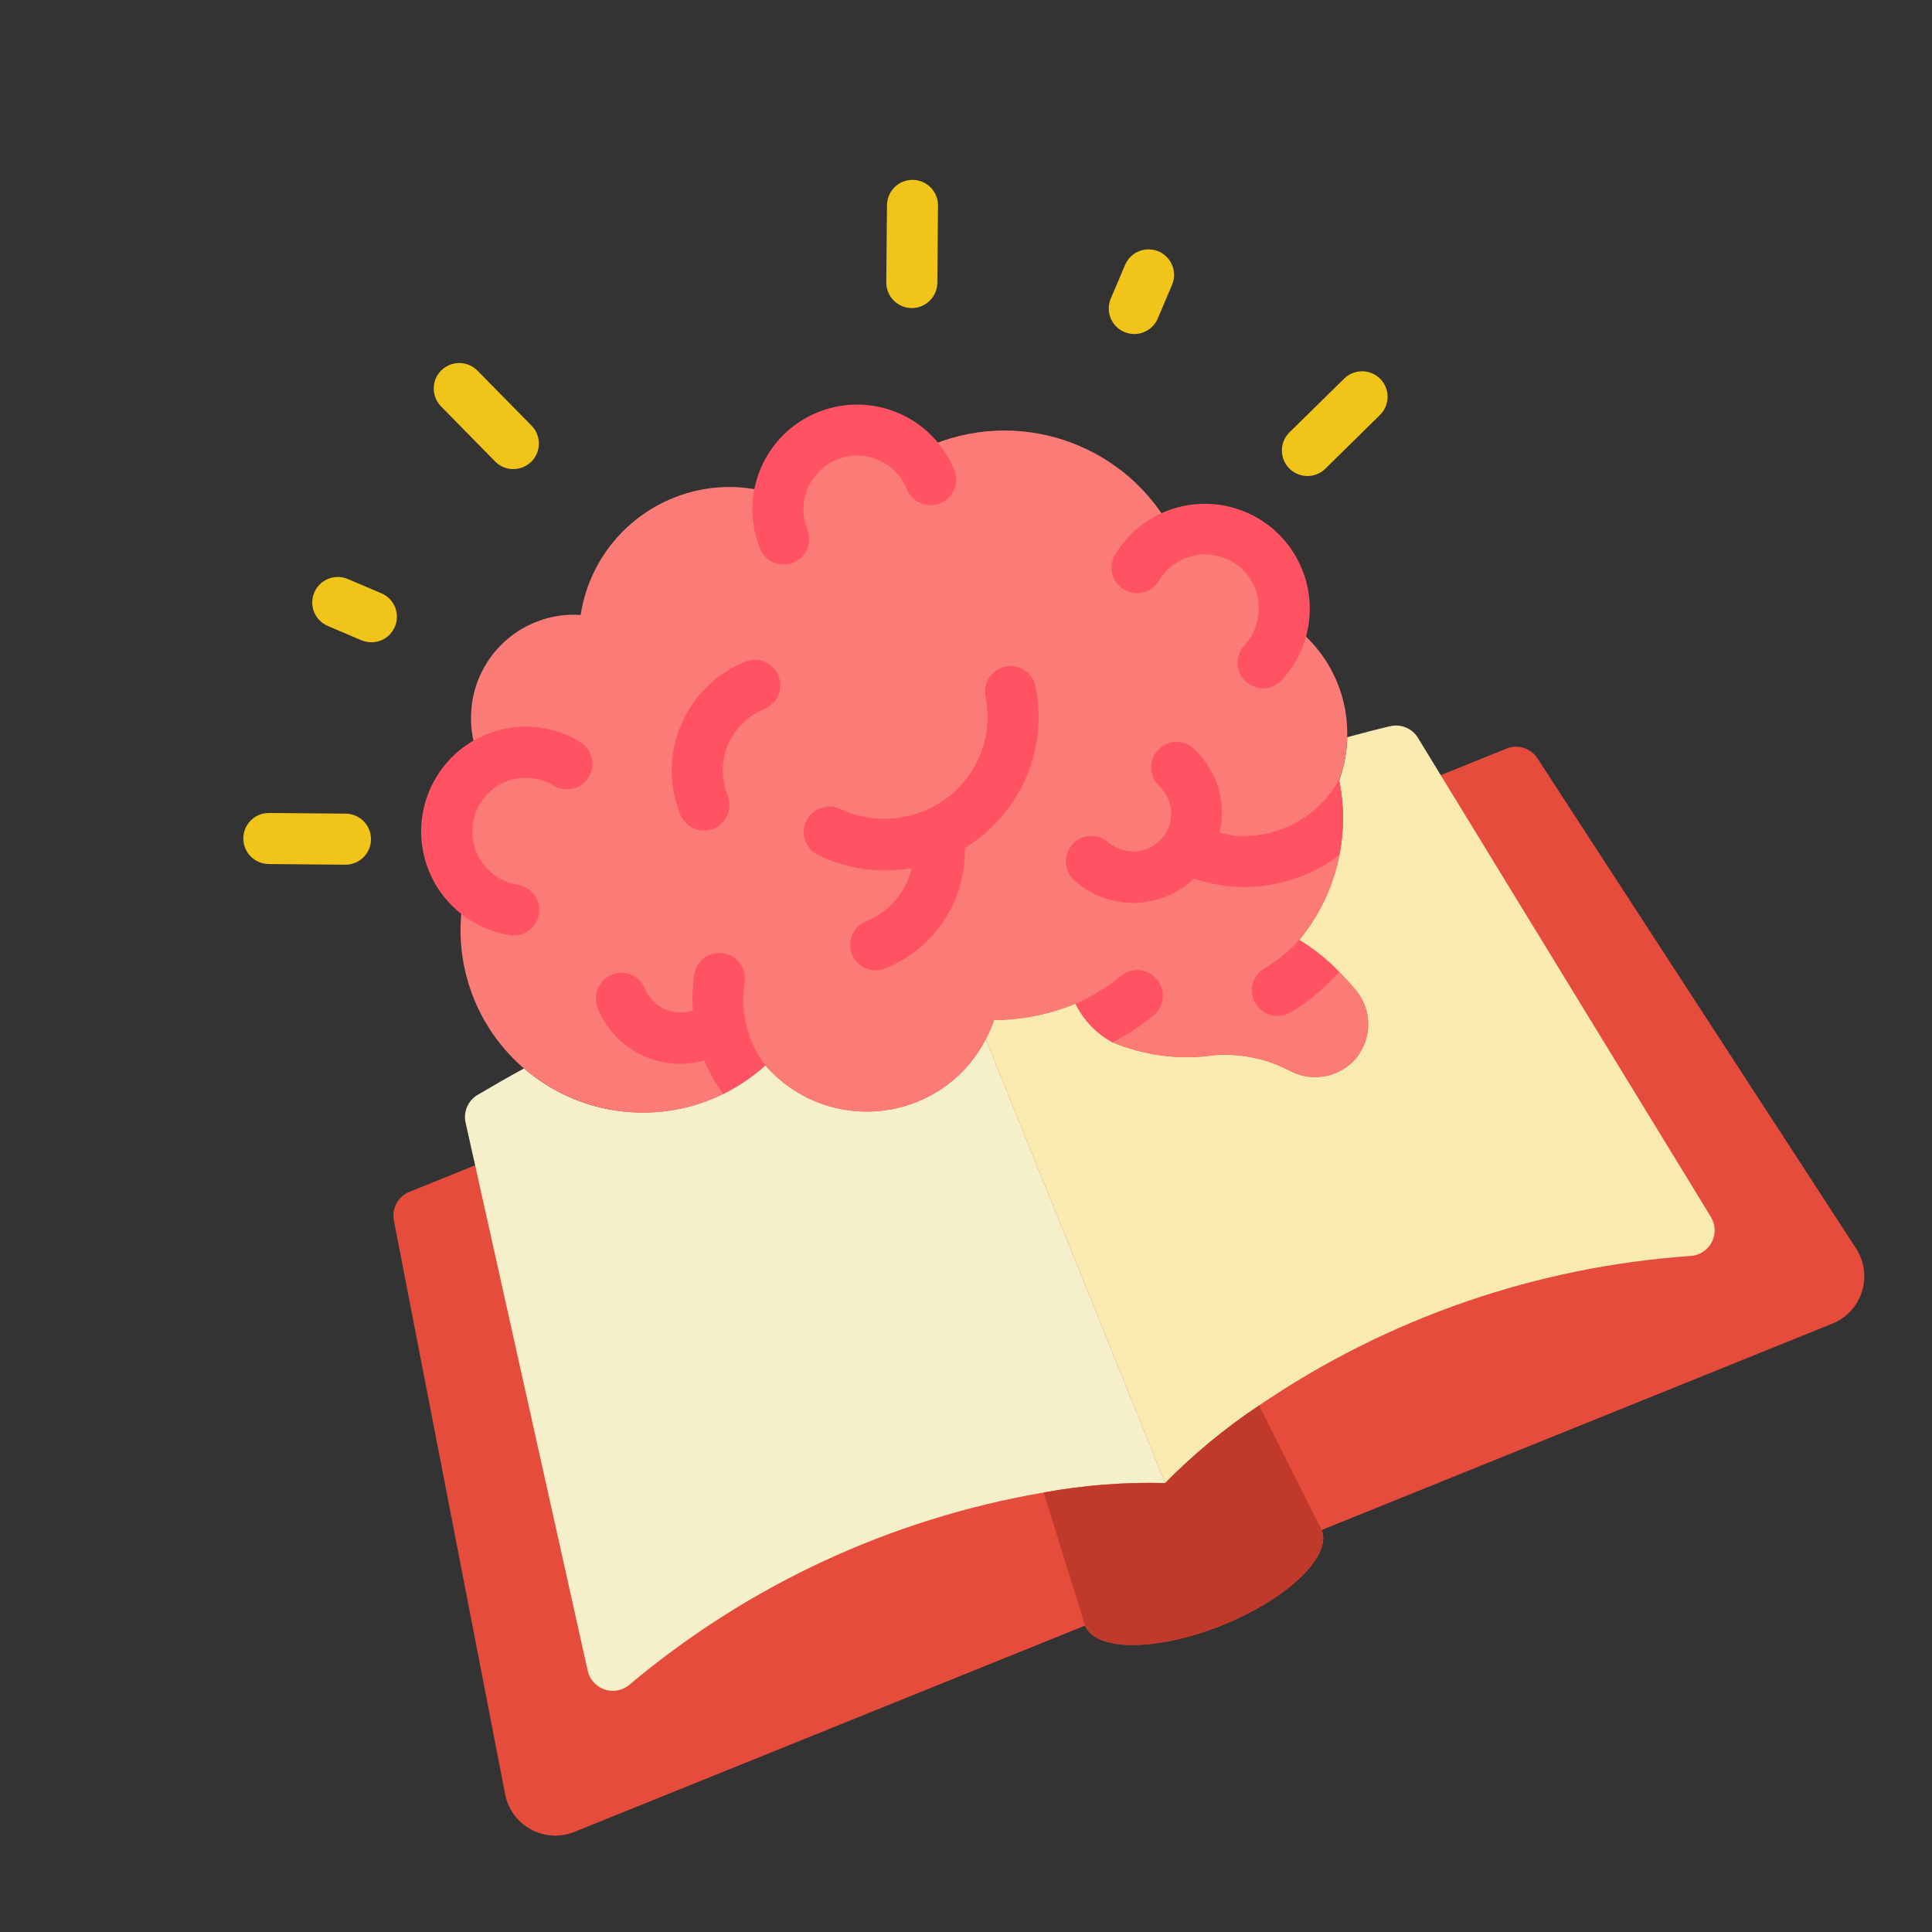<svg width="53" height="53" viewBox="0 0 53 53" fill="none" xmlns="http://www.w3.org/2000/svg">
<rect x="0" y="0" width="53" height="53" fill="#333333" stroke="none"/>
<path d="M13.034 31.967L11.229 32.697C10.918 32.823 10.741 33.151 10.805 33.48L13.858 49.224C13.939 49.635 14.199 49.989 14.567 50.188C14.936 50.387 15.374 50.41 15.762 50.252L29.766 44.594C30.055 45.308 31.745 45.305 33.537 44.581C35.329 43.856 36.547 42.685 36.258 41.971L50.263 36.312C50.651 36.157 50.951 35.835 51.077 35.435C51.204 35.036 51.146 34.601 50.918 34.25L42.177 20.804C41.994 20.523 41.639 20.41 41.328 20.535L13.034 31.967Z" fill="#E64C3C"/>
<path d="M27.042 28.504L31.963 40.684C30.847 40.655 29.73 40.742 28.631 40.943C24.437 41.663 20.511 43.486 17.255 46.227C17.066 46.38 16.812 46.425 16.582 46.346C16.352 46.267 16.179 46.075 16.124 45.838L13.034 31.967L12.772 30.796C12.706 30.499 12.838 30.193 13.1 30.037C13.515 29.793 13.943 29.545 14.377 29.309C15.793 30.531 17.774 30.859 19.508 30.159C19.625 30.111 19.733 30.06 19.841 30.009C20.259 29.801 20.648 29.537 20.997 29.225C21.003 29.238 21.013 29.25 21.025 29.259C22.061 30.423 23.717 30.809 25.161 30.224C25.976 29.897 26.644 29.287 27.042 28.504Z" fill="#F5EFCA"/>
<path d="M46.393 34.454C42.148 34.745 38.056 36.16 34.539 38.556C33.61 39.175 32.746 39.889 31.963 40.685L27.042 28.505C27.133 28.338 27.209 28.163 27.269 27.983C28.022 27.978 28.767 27.831 29.465 27.548L29.504 27.533C29.725 27.983 30.081 28.354 30.522 28.594C31.404 28.962 32.369 29.084 33.315 28.946C34.02 28.893 34.727 29.036 35.356 29.36C35.928 29.679 36.642 29.584 37.111 29.127C37.52 28.713 37.645 28.096 37.428 27.556C37.372 27.415 37.294 27.283 37.195 27.167C37.049 26.992 36.896 26.819 36.733 26.659C36.408 26.322 36.041 26.029 35.641 25.786C36.647 24.569 37.05 22.963 36.737 21.415C36.746 21.382 36.761 21.345 36.77 21.311C36.887 20.96 36.951 20.593 36.958 20.224C37.352 20.117 37.742 20.013 38.135 19.922C38.432 19.852 38.739 19.98 38.898 20.24L39.523 21.264L46.937 33.388C47.062 33.597 47.071 33.855 46.96 34.072C46.85 34.288 46.636 34.433 46.393 34.454Z" fill="#F9EAB0"/>
<path d="M36.258 41.97C36.547 42.684 35.329 43.856 33.537 44.58C31.745 45.304 30.055 45.308 29.766 44.593L28.631 40.944C29.73 40.743 30.846 40.656 31.963 40.685C32.746 39.889 33.609 39.175 34.539 38.556L36.258 41.97Z" fill="#C03A2B"/>
<path d="M36.695 18.751C36.883 19.218 36.973 19.719 36.957 20.223C36.95 20.593 36.887 20.959 36.77 21.311C36.761 21.345 36.746 21.381 36.737 21.415C37.049 22.962 36.647 24.568 35.64 25.785C36.04 26.028 36.408 26.321 36.733 26.658C36.896 26.819 37.048 26.991 37.195 27.166C37.293 27.282 37.371 27.414 37.428 27.555C37.645 28.095 37.52 28.712 37.111 29.126C36.642 29.583 35.928 29.678 35.355 29.359C34.726 29.036 34.02 28.892 33.315 28.945C32.369 29.084 31.404 28.962 30.521 28.593C30.081 28.354 29.725 27.983 29.504 27.532L29.465 27.548C28.767 27.831 28.022 27.978 27.268 27.982C27.209 28.163 27.133 28.337 27.042 28.504C26.644 29.286 25.976 29.897 25.161 30.223C23.717 30.809 22.061 30.423 21.025 29.259C21.013 29.25 21.003 29.238 20.996 29.225C20.648 29.537 20.259 29.801 19.84 30.009C19.733 30.06 19.625 30.111 19.508 30.158C17.753 30.866 15.748 30.523 14.329 29.272C12.909 28.02 12.317 26.075 12.798 24.245C12.635 24.064 12.505 23.856 12.414 23.63C12.022 22.672 12.361 21.57 13.224 20.999C13.226 20.994 13.23 20.99 13.234 20.987C13.196 20.912 13.159 20.836 13.124 20.752C12.978 20.392 12.909 20.006 12.923 19.617C12.95 18.492 13.643 17.491 14.688 17.069C15.081 16.908 15.505 16.84 15.929 16.87C16.15 15.427 17.115 14.207 18.469 13.661C19.396 13.282 20.43 13.26 21.373 13.597C21.512 12.795 22.088 12.137 22.866 11.895C23.644 11.652 24.492 11.865 25.062 12.447C25.239 12.351 25.421 12.265 25.608 12.188C28.125 11.176 30.998 12.26 32.219 14.683L32.239 14.675C32.773 14.459 33.373 14.465 33.904 14.691C34.434 14.917 34.853 15.346 35.067 15.881C35.208 16.231 35.258 16.611 35.212 16.986C35.881 17.402 36.401 18.02 36.695 18.751Z" fill="#FB7B76"/>
<path d="M31.379 9.112C31.116 9.218 30.816 9.156 30.617 8.954C30.419 8.752 30.362 8.45 30.472 8.19L30.859 7.278C30.954 7.043 31.167 6.878 31.419 6.846C31.67 6.814 31.918 6.919 32.069 7.122C32.221 7.325 32.25 7.594 32.148 7.825L31.761 8.737C31.689 8.908 31.551 9.043 31.379 9.112Z" fill="#F0C419"/>
<path d="M10.451 17.569C10.278 17.638 10.086 17.636 9.915 17.564L9.003 17.177C8.769 17.082 8.603 16.868 8.571 16.617C8.539 16.366 8.644 16.117 8.847 15.966C9.05 15.815 9.319 15.785 9.55 15.888L10.462 16.275C10.723 16.385 10.891 16.642 10.888 16.925C10.886 17.209 10.713 17.462 10.451 17.569Z" fill="#F0C419"/>
<path d="M14.344 12.817C14.082 12.923 13.781 12.861 13.582 12.659L12.11 11.16C11.928 10.983 11.857 10.721 11.922 10.476C11.988 10.231 12.182 10.041 12.428 9.979C12.674 9.917 12.934 9.994 13.108 10.178L14.582 11.677C14.712 11.809 14.784 11.988 14.783 12.174C14.781 12.36 14.706 12.537 14.573 12.668C14.507 12.732 14.43 12.782 14.344 12.817Z" fill="#F0C419"/>
<path d="M25.276 8.4C25.191 8.434 25.099 8.451 25.008 8.451C24.822 8.449 24.644 8.374 24.514 8.241C24.384 8.108 24.312 7.93 24.313 7.744L24.332 5.643C24.329 5.389 24.464 5.153 24.683 5.027C24.904 4.9 25.175 4.903 25.392 5.034C25.61 5.164 25.741 5.402 25.732 5.656L25.714 7.757C25.712 8.04 25.539 8.293 25.276 8.4Z" fill="#F0C419"/>
<path d="M36.13 13.007C35.82 13.133 35.464 13.023 35.281 12.742C35.096 12.463 35.137 12.091 35.376 11.858L36.876 10.385C37.054 10.21 37.312 10.143 37.553 10.21C37.794 10.277 37.981 10.467 38.044 10.709C38.106 10.952 38.035 11.209 37.856 11.384L36.359 12.856C36.293 12.921 36.216 12.972 36.13 13.007Z" fill="#F0C419"/>
<path d="M9.738 23.67C9.652 23.705 9.561 23.722 9.469 23.721L7.369 23.703C7.118 23.7 6.888 23.565 6.765 23.347C6.642 23.129 6.644 22.863 6.771 22.647C6.898 22.431 7.13 22.3 7.38 22.302L9.481 22.32C9.816 22.322 10.103 22.561 10.165 22.89C10.228 23.219 10.049 23.546 9.738 23.67Z" fill="#F0C419"/>
<path d="M36.77 21.311C36.761 21.345 36.746 21.381 36.737 21.415C36.875 22.087 36.878 22.779 36.744 23.451C36.443 23.686 36.111 23.876 35.757 24.017C35.113 24.275 34.416 24.378 33.725 24.316C33.395 24.281 33.071 24.209 32.756 24.104C32.537 24.309 32.284 24.473 32.007 24.588C31.151 24.939 30.17 24.773 29.477 24.16C29.29 23.994 29.203 23.741 29.253 23.495C29.302 23.249 29.478 23.049 29.716 22.968C29.953 22.888 30.215 22.94 30.404 23.106C30.631 23.3 30.931 23.388 31.227 23.348C31.525 23.307 31.789 23.142 31.956 22.894C32.145 22.611 32.181 22.255 32.055 21.94C31.995 21.789 31.902 21.654 31.782 21.544C31.525 21.283 31.512 20.867 31.753 20.591C31.994 20.316 32.408 20.273 32.701 20.493C32.987 20.746 33.21 21.062 33.353 21.415C33.531 21.871 33.568 22.37 33.456 22.847C33.589 22.876 33.721 22.906 33.849 22.922C34.319 22.965 34.794 22.895 35.232 22.718C35.899 22.453 36.447 21.952 36.77 21.311Z" fill="#FF5364"/>
<path d="M27.8 21.971C28.407 21.051 28.627 19.93 28.411 18.849C28.366 18.6 28.191 18.394 27.952 18.311C27.712 18.228 27.448 18.28 27.258 18.448C27.068 18.616 26.984 18.873 27.038 19.12C27.18 19.841 27.034 20.59 26.628 21.203C25.842 22.367 24.327 22.787 23.053 22.195C22.704 22.027 22.285 22.174 22.118 22.523C21.95 22.872 22.097 23.291 22.446 23.458C23.243 23.844 24.14 23.97 25.012 23.818C24.855 24.476 24.388 25.017 23.76 25.269C23.401 25.414 23.228 25.822 23.373 26.181C23.518 26.539 23.926 26.712 24.285 26.567C25.631 26.03 26.502 24.712 26.468 23.263C27.003 22.936 27.457 22.495 27.8 21.971Z" fill="#FF5364"/>
<path d="M36.734 26.659C36.355 27.096 35.91 27.469 35.414 27.767C35.382 27.786 35.347 27.802 35.313 27.815C34.972 27.956 34.58 27.809 34.416 27.479C34.253 27.148 34.374 26.747 34.693 26.562C35.047 26.353 35.366 26.092 35.641 25.787C36.041 26.03 36.408 26.323 36.734 26.659Z" fill="#FF5364"/>
<path d="M20.437 27.972C20.477 28.167 20.535 28.359 20.608 28.545C20.705 28.789 20.836 29.018 20.996 29.226C20.648 29.538 20.259 29.802 19.84 30.01C19.629 29.726 19.453 29.416 19.317 29.089C18.123 29.426 16.866 28.812 16.399 27.662C16.251 27.302 16.422 26.889 16.781 26.738C16.952 26.667 17.144 26.668 17.314 26.739C17.485 26.811 17.62 26.947 17.69 27.118L17.698 27.137C17.915 27.647 18.49 27.9 19.012 27.717C18.983 27.388 18.994 27.056 19.044 26.73C19.071 26.546 19.171 26.38 19.322 26.271C19.472 26.162 19.66 26.118 19.844 26.15C20.226 26.215 20.485 26.574 20.427 26.956C20.371 27.293 20.374 27.637 20.437 27.972Z" fill="#FF5364"/>
<path d="M31.626 27.868C31.286 28.151 30.915 28.394 30.521 28.594C30.08 28.354 29.725 27.983 29.504 27.533C29.567 27.508 29.628 27.481 29.689 27.45C30.065 27.27 30.418 27.046 30.741 26.783C30.934 26.616 31.203 26.567 31.442 26.655C31.682 26.744 31.855 26.955 31.893 27.208C31.93 27.46 31.829 27.713 31.626 27.868Z" fill="#FF5364"/>
<path d="M21.354 18.538C21.209 18.18 20.8 18.007 20.441 18.152C18.794 18.82 17.997 20.695 18.662 22.345C18.807 22.704 19.215 22.877 19.573 22.732C19.932 22.587 20.105 22.179 19.96 21.82C19.779 21.373 19.784 20.871 19.972 20.427C20.161 19.982 20.519 19.631 20.966 19.45C21.325 19.305 21.498 18.897 21.354 18.538Z" fill="#FF5364"/>
<path d="M14.354 25.613C14.236 25.66 14.108 25.675 13.982 25.654C13.316 25.547 12.709 25.21 12.266 24.702C12.053 24.461 11.884 24.186 11.764 23.887C11.169 22.416 11.877 20.741 13.347 20.142C14.189 19.798 15.144 19.878 15.918 20.357C16.131 20.487 16.259 20.721 16.253 20.971C16.247 21.222 16.108 21.45 15.888 21.569C15.668 21.689 15.401 21.683 15.188 21.552C14.793 21.308 14.305 21.267 13.875 21.442C13.262 21.694 12.891 22.323 12.967 22.981C13.044 23.64 13.549 24.167 14.203 24.272C14.514 24.321 14.754 24.572 14.789 24.885C14.824 25.198 14.646 25.495 14.354 25.613Z" fill="#FF5364"/>
<path d="M25.791 13.808C25.433 13.953 25.024 13.779 24.879 13.421C24.575 12.667 23.717 12.302 22.962 12.607C22.208 12.912 21.843 13.77 22.148 14.524C22.293 14.883 22.12 15.291 21.761 15.436C21.402 15.581 20.995 15.408 20.85 15.049C20.255 13.578 20.966 11.903 22.437 11.309C23.909 10.714 25.584 11.425 26.178 12.896C26.248 13.068 26.246 13.261 26.174 13.432C26.101 13.603 25.963 13.738 25.791 13.808Z" fill="#FF5364"/>
<path d="M34.906 18.833C34.603 18.951 34.259 18.846 34.073 18.579C33.889 18.311 33.913 17.952 34.131 17.711C34.341 17.485 34.475 17.199 34.516 16.893C34.619 16.197 34.214 15.526 33.55 15.292C32.886 15.058 32.149 15.328 31.793 15.934C31.593 16.265 31.162 16.372 30.831 16.172C30.5 15.972 30.394 15.541 30.594 15.21C30.909 14.683 31.387 14.271 31.956 14.038C33.207 13.522 34.647 13.948 35.418 15.06C36.188 16.172 36.081 17.67 35.16 18.66C35.089 18.736 35.002 18.795 34.906 18.833Z" fill="#FF5364"/>
</svg>

